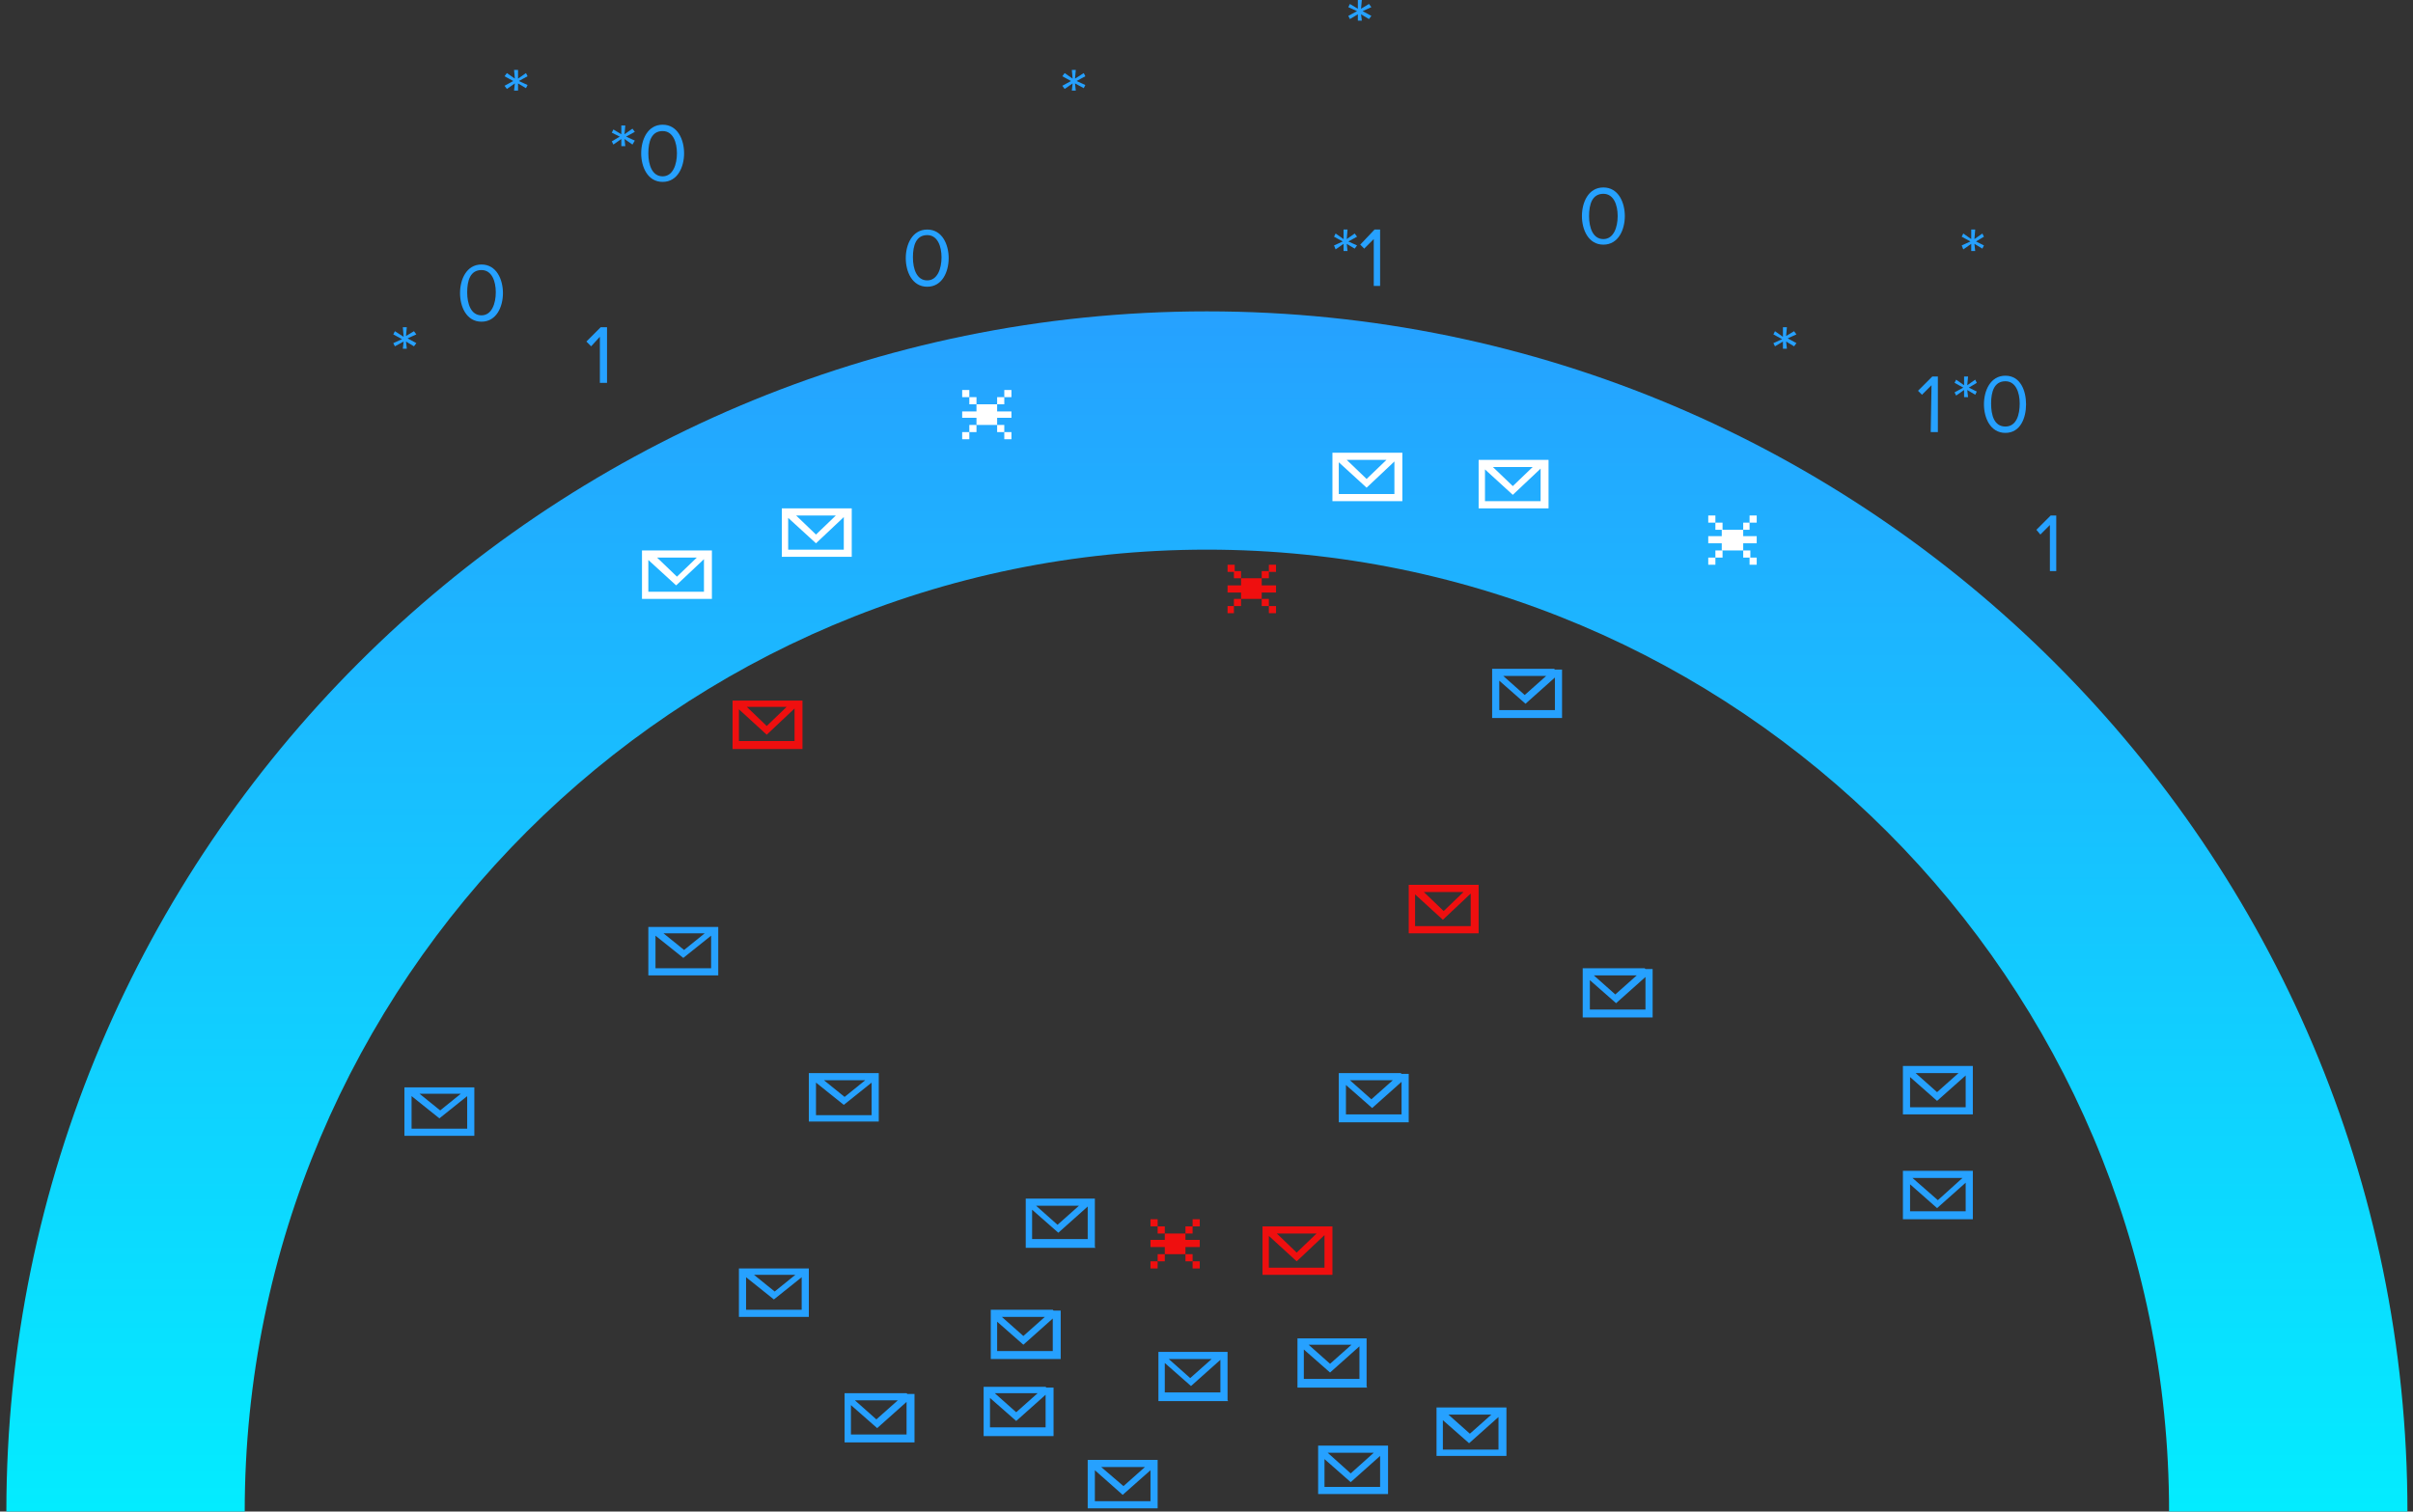 <?xml version="1.0" encoding="UTF-8"?>
<svg id="Group_5464" xmlns="http://www.w3.org/2000/svg" xmlns:xlink="http://www.w3.org/1999/xlink" version="1.1" viewBox="0 0 303.7 190.3">
  <rect x="0" y="0" width="303.7" height="190.3" fill="#333333" stroke="none"/>
  <!-- Generator: Adobe Illustrator 29.7.1, SVG Export Plug-In . SVG Version: 2.1.1 Build 8)  -->
  <defs>
    <style>
      .st0 {
        fill: url(#Gradients_1);
      }

      .st1 {
        fill: #26a1ff;
      }

      .st2 {
        fill: #ef0f0f;
      }

      .st3 {
        fill: #fff;
      }
    </style>
    <linearGradient id="Gradients_1" data-name="Gradients 1" x1="151.9" y1="39.2" x2="151.9" y2="190.3" gradientUnits="userSpaceOnUse">
      <stop offset="0" stop-color="#26a1ff"/>
      <stop offset="1" stop-color="#03ecff"/>
    </linearGradient>
  </defs>
  <g>
    <path class="st0" d="M151.9,39.2C68.5,39.2.8,107,.8,190.3h30c0-66.8,54.3-121.1,121.1-121.1s121.1,54.3,121.1,121.1h30c0-83.3-67.8-151.1-151.1-151.1Z"/>
    <path class="st1" d="M136.9,189.9h8.8v-6.1h-8.8v6.1ZM137.8,189v-3.9l3.5,3.1,3.5-3.1v3.9h-7ZM138.6,184.7h5.5l-2.7,2.4-2.8-2.4Z"/>
    <path class="st1" d="M165.9,182.8h0c0,0,0,.1,0,.1v5.2h8.8v-6.1h-8.8v.8ZM166.7,187.3v-3.6l3.3,2.9,3.7-3.3v3.9h-7ZM167.1,182.9h5.8l-2.9,2.6-2.9-2.6Z"/>
    <path class="st1" d="M180.8,177.8h0c0,0,0,.1,0,.1v5.4h8.8v-6.1h-8.8v.6ZM181.6,182.5v-3.7l3.3,2.9,3.7-3.3v4.1h-7ZM182.2,178.1h5.5l-2.7,2.4-2.7-2.4Z"/>
    <path class="st1" d="M239.5,153.5h8.8v-6.1h-8.8v6.1ZM240.4,152.6v-3.5s3.4,3,3.4,3l3.6-3.2v3.6h-7ZM240.7,148.3h6.3l-3.1,2.8-3.2-2.8Z"/>
    <path class="st1" d="M239.5,134.2v6.1h8.8v-6.1h-8.8ZM246.5,135.1l-2.7,2.4-2.7-2.4h5.4ZM240.4,139.5v-3.9s3.4,3,3.4,3l3.6-3.2v4h-7Z"/>
    <path class="st1" d="M50.9,143h8.8v-6.1h-8.8v6.1ZM58,137.7l-2.6,2.1-2.6-2.1h5.3ZM51.8,138l3.5,2.8,3.5-2.8v4.1h-7s0-4.1,0-4.1Z"/>
    <path class="st1" d="M81.6,122.8h8.8v-6.1h-8.8v6.1ZM88.7,117.5l-2.6,2.1-2.6-2.1h5.3ZM82.5,117.8l3.5,2.8,3.5-2.8v4.1h-7s0-4.1,0-4.1Z"/>
    <path class="st1" d="M110.6,135.1h-8.8v6.1h8.8v-6.1ZM108.9,136l-2.6,2.1-2.6-2.1h5.3ZM109.7,140.4h-7s0-4.1,0-4.1l3.5,2.8,3.5-2.8v4.1Z"/>
    <path class="st1" d="M93,165.8h8.8v-6.1h-8.8v6.1ZM100.1,160.5l-2.6,2.1-2.6-2.1h5.3ZM93.9,160.8l3.5,2.8,3.5-2.8v4.1h-7s0-4.1,0-4.1Z"/>
    <path class="st1" d="M114.1,175.4h0s-7.3,0-7.3,0h0s0,0,0,0h-.5v.6h0c0,0,0,.2,0,.2v5.4h8.8v-6.1h-.9ZM113,176.3l-2.7,2.4-2.7-2.4h5.3ZM107.1,180.7v-3.8l3.3,2.9,3.7-3.3v4.1h-7Z"/>
    <path class="st1" d="M131.6,174.6h0s-7.3,0-7.3,0h0s0,0,0,0h-.5v.6h0c0,0,0,.2,0,.2v5.4h8.8v-6.1h-.9ZM130.6,175.4l-2.7,2.4-2.7-2.4h5.3ZM124.6,179.8v-3.8l3.3,2.9,3.7-3.3v4.1h-7Z"/>
    <path class="st1" d="M132.5,164.9h0s-7.3,0-7.3,0h0s0,0,0,0h-.5v.6h0c0,0,0,.2,0,.2v5.4h8.8v-6.1h-.9ZM131.5,165.8l-2.7,2.4-2.7-2.4h5.3ZM125.5,170.2v-3.8l3.3,2.9,3.7-3.3v4.1h-7Z"/>
    <path class="st1" d="M137.8,157v-6.1h-.9s0,0,0,0h-7.3s0,0,0,0h-.5v.6h0c0,0,0,.2,0,.2v5.4h8.8ZM129.9,156.1v-3.8l3.3,2.9,3.7-3.3v4.1h-7ZM135.8,151.8l-2.7,2.4-2.7-2.4h5.3Z"/>
    <path class="st1" d="M176.3,135.1h0s-7.3,0-7.3,0h0s0,0,0,0h-.5v.6h0c0,0,0,.2,0,.2v5.4h8.8v-6.1h-.9ZM175.3,136l-2.7,2.4-2.7-2.4h5.3ZM169.4,140.4v-3.8l3.3,2.9,3.7-3.3v4.1h-7Z"/>
    <path class="st1" d="M207,121.9h0s-7.3,0-7.3,0h0s0,0,0,0h-.5v.6h0c0,0,0,.2,0,.2v5.4h8.8v-6.1h-.9ZM206,122.8l-2.7,2.4-2.7-2.4h5.3ZM200.1,127.2v-3.8l3.3,2.9,3.7-3.3v4.1h-7Z"/>
    <path class="st1" d="M195.6,84.2h0s-7.3,0-7.3,0h0s0,0,0,0h-.5v.6h0c0,0,0,.2,0,.2v5.4h8.8v-6.1h-.9ZM194.6,85.1l-2.7,2.4-2.7-2.4h5.3ZM188.7,89.5v-3.8l3.3,2.9,3.7-3.3v4.1h-7Z"/>
    <path class="st1" d="M172,174.6v-6.1h-.9s0,0,0,0h-7.3s0,0,0,0h-.5v.6h0c0,0,0,.2,0,.2v5.4h8.8ZM164.1,173.7v-3.8l3.3,2.9,3.7-3.3v4.1h-7ZM170.1,169.3l-2.7,2.4-2.7-2.4h5.3Z"/>
    <path class="st1" d="M154.5,176.3v-6.1h-.9s0,0,0,0h-7.3s0,0,0,0h-.5v.6h0c0,0,0,.2,0,.2v5.4h8.8ZM146.6,175.4v-3.8l3.3,2.9,3.7-3.3v4.1h-7ZM152.5,171.1l-2.7,2.4-2.7-2.4h5.3Z"/>
    <polygon class="st1" points="75.5 42.4 75.5 48.2 76.4 48.2 76.4 41.2 75.6 41.2 73.8 43 74.4 43.6 75.5 42.4"/>
    <polygon class="st1" points="258 66.1 258 71.9 258.8 71.9 258.8 64.9 258.1 64.9 256.3 66.7 256.8 67.3 258 66.1"/>
    <polygon class="st1" points="243.1 48.5 243 54.4 243.9 54.4 243.9 47.4 243.2 47.4 241.4 49.2 241.9 49.7 243.1 48.5"/>
    <polygon class="st1" points="246.2 49.8 247.2 49.1 247.2 50 247.7 50 247.6 49.1 248.6 49.7 248.8 49.3 247.8 48.8 248.8 48.2 248.6 47.8 247.6 48.5 247.7 47.4 247.2 47.4 247.2 48.5 246.2 47.8 246 48.2 247.1 48.8 246 49.4 246.2 49.8"/>
    <path class="st1" d="M252.4,54.5c1.9,0,2.6-1.9,2.6-3.6s-.7-3.6-2.6-3.6-2.7,1.9-2.7,3.6.8,3.6,2.7,3.6ZM252.4,48c1.3,0,1.8,1.4,1.8,2.8s-.4,2.9-1.8,2.9-1.8-1.4-1.8-2.9.4-2.8,1.8-2.8Z"/>
    <polygon class="st1" points="77.2 18.2 78.2 17.5 78.2 18.4 78.7 18.4 78.6 17.5 79.6 18.2 79.9 17.7 78.8 17.2 79.9 16.6 79.6 16.2 78.6 16.9 78.7 15.8 78.2 15.8 78.2 16.9 77.2 16.3 77 16.7 78 17.2 77 17.8 77.2 18.2"/>
    <path class="st1" d="M83.4,22.9c1.9,0,2.7-1.9,2.7-3.6s-.8-3.6-2.7-3.6-2.7,1.9-2.7,3.6.8,3.6,2.7,3.6ZM83.4,16.5h0c1.3,0,1.8,1.4,1.8,2.8s-.5,2.9-1.8,2.9-1.8-1.4-1.8-2.9.4-2.8,1.8-2.8Z"/>
    <polygon class="st1" points="134 11.2 135 10.5 134.9 11.4 135.4 11.4 135.3 10.5 136.4 11.1 136.6 10.7 135.5 10.2 136.6 9.6 136.4 9.2 135.3 9.9 135.4 8.8 134.9 8.8 135 9.9 134 9.2 133.7 9.6 134.8 10.2 133.7 10.8 134 11.2"/>
    <polygon class="st1" points="169.9 2.4 170.9 1.8 170.9 2.6 171.4 2.6 171.3 1.8 172.3 2.4 172.6 2 171.5 1.4 172.6 .9 172.3 .5 171.3 1.1 171.4 0 170.9 0 170.9 1.1 169.9 .5 169.7 .9 170.8 1.4 169.7 2 169.9 2.4"/>
    <polygon class="st1" points="49.7 43.6 50.8 43 50.7 43.9 51.2 43.9 51.1 43 52.1 43.6 52.4 43.2 51.3 42.6 52.4 42.1 52.1 41.7 51.1 42.3 51.2 41.2 50.7 41.2 50.8 42.4 49.7 41.7 49.5 42.1 50.6 42.7 49.5 43.2 49.7 43.6"/>
    <polygon class="st1" points="223.4 43.6 224.4 43 224.4 43.9 224.9 43.9 224.8 43 225.8 43.6 226.1 43.2 225 42.6 226.1 42.1 225.8 41.7 224.8 42.3 224.9 41.2 224.4 41.2 224.4 42.4 223.4 41.7 223.2 42.1 224.3 42.7 223.2 43.2 223.4 43.6"/>
    <polygon class="st1" points="63.8 11.2 64.8 10.5 64.7 11.4 65.2 11.4 65.2 10.5 66.2 11.1 66.4 10.7 65.3 10.2 66.4 9.6 66.2 9.2 65.2 9.9 65.2 8.8 64.7 8.8 64.8 9.9 63.8 9.2 63.5 9.6 64.6 10.2 63.5 10.8 63.8 11.2"/>
    <polygon class="st1" points="247.1 31.4 248.1 30.7 248.1 31.6 248.6 31.6 248.5 30.7 249.5 31.3 249.7 30.9 248.7 30.4 249.7 29.8 249.5 29.4 248.5 30.1 248.6 28.9 248.1 28.9 248.1 30.1 247.1 29.4 246.9 29.8 248 30.4 246.9 30.9 247.1 31.4"/>
    <polygon class="st1" points="168.1 31.4 169.1 30.7 169.1 31.6 169.6 31.6 169.5 30.7 170.5 31.3 170.8 30.9 169.7 30.4 170.8 29.8 170.5 29.4 169.5 30.1 169.6 28.9 169.1 28.9 169.1 30.1 168.1 29.4 167.9 29.8 169 30.4 167.9 30.9 168.1 31.4"/>
    <polygon class="st1" points="171.7 31.3 172.9 30.1 172.9 36 173.7 36 173.7 28.9 173 28.9 171.2 30.8 171.7 31.3"/>
    <path class="st1" d="M201.8,30.8c1.9,0,2.7-1.9,2.7-3.6s-.8-3.6-2.7-3.6-2.7,1.9-2.7,3.6.8,3.6,2.7,3.6ZM201.8,24.4c1.3,0,1.8,1.4,1.8,2.8s-.5,2.9-1.8,2.9-1.8-1.4-1.8-2.9.4-2.8,1.8-2.8Z"/>
    <path class="st1" d="M116.7,36.1c1.9,0,2.7-1.9,2.7-3.6s-.8-3.6-2.7-3.6-2.7,1.9-2.7,3.6.8,3.6,2.7,3.6ZM116.7,29.6c1.3,0,1.8,1.4,1.8,2.8s-.5,2.9-1.8,2.9-1.8-1.4-1.8-2.9.4-2.8,1.8-2.8Z"/>
    <path class="st1" d="M60.6,40.5c1.9,0,2.7-1.9,2.7-3.6s-.8-3.6-2.7-3.6-2.7,1.9-2.7,3.6.8,3.6,2.7,3.6ZM60.6,34h0c1.3,0,1.8,1.4,1.8,2.8s-.5,2.9-1.8,2.9-1.8-1.4-1.8-2.9.4-2.8,1.8-2.8Z"/>
  </g>
  <g>
    <path class="st2" d="M100,88.2h0s-7,0-7,0h0s0,0,0,0h-.8v6.1h8.8v-6.1h-.9ZM99,89l-2.5,2.4-2.5-2.4h5.1ZM93,93.4v-4.1l3.5,3.2,3.5-3.3v4.1h-7Z"/>
    <path class="st2" d="M185.1,111.4h0s0,0,0,0h-7s0,0,0,0h-.8v6.1h8.8v-6.1h-.9ZM184.2,112.3l-2.5,2.4-2.5-2.4h5.1ZM178.1,116.7v-4.1l3.5,3.2,3.5-3.3v4.1h-7Z"/>
    <path class="st2" d="M166.7,154.4h0s-7,0-7,0h0s0,0,0,0h-.8v6.1h8.8v-6.1h-.9ZM165.7,155.3l-2.5,2.4-2.5-2.4h5.1ZM159.7,159.7v-4.1l3.5,3.2,3.5-3.3v4.1h-7Z"/>
    <polygon class="st2" points="158.8 75.4 158.8 74.6 160.6 74.6 160.6 73.7 158.8 73.7 158.8 72.8 159.7 72.8 159.7 71.9 158.8 71.9 158.8 72.8 156.2 72.8 156.2 73.7 154.5 73.7 154.5 74.6 156.2 74.6 156.2 75.4 158.8 75.4"/>
    <rect class="st2" x="159.7" y="71.1" width=".9" height=".9"/>
    <polygon class="st2" points="160.6 77.2 160.6 76.3 159.7 76.3 159.7 75.4 158.8 75.4 158.8 76.3 159.7 76.3 159.7 77.2 160.6 77.2"/>
    <polygon class="st2" points="155.3 76.3 154.5 76.3 154.5 77.2 155.3 77.2 155.3 76.3 156.2 76.3 156.2 75.4 155.3 75.4 155.3 76.3"/>
    <rect class="st2" x="155.3" y="71.9" width=".9" height=".9"/>
    <rect class="st2" x="154.5" y="71.1" width=".9" height=".9"/>
    <polygon class="st2" points="149.2 155.3 146.6 155.3 146.6 156.1 144.8 156.1 144.8 157 146.6 157 146.6 157.9 149.2 157.9 149.2 158.8 150.1 158.8 150.1 157.9 149.2 157.9 149.2 157 151 157 151 156.1 149.2 156.1 149.2 155.3"/>
    <rect class="st2" x="149.2" y="154.4" width=".9" height=".9"/>
    <rect class="st2" x="150.1" y="153.5" width=".9" height=".9"/>
    <rect class="st2" x="150.1" y="158.8" width=".9" height=".9"/>
    <rect class="st2" x="145.7" y="157.9" width=".9" height=".9"/>
    <rect class="st2" x="144.8" y="158.8" width=".9" height=".9"/>
    <rect class="st2" x="145.7" y="154.4" width=".9" height=".9"/>
    <rect class="st2" x="144.8" y="153.5" width=".9" height=".9"/>
  </g>
  <g>
    <path class="st3" d="M88.6,69.3h0s-7,0-7,0h0s0,0,0,0h-.8v6.1h8.8v-6.1h-.9ZM87.7,70.2l-2.5,2.4-2.5-2.4h5.1ZM81.6,74.6v-4.1s3.5,3.2,3.5,3.2l3.5-3.3v4.1h-7Z"/>
    <path class="st3" d="M106.2,64h0s-7,0-7,0h0s0,0,0,0h-.8v6.1h8.8v-6.1h-.9ZM105.2,64.9l-2.5,2.4-2.5-2.4h5.1ZM99.2,69.3v-4.1l3.5,3.2,3.5-3.3v4.1h-7Z"/>
    <path class="st3" d="M175.5,57h0s-7,0-7,0h0s0,0,0,0h-.8v6.1h8.8v-6.1h-.9ZM174.5,57.9l-2.5,2.4-2.5-2.4h5.1ZM168.5,62.3v-4.1l3.5,3.2,3.5-3.3v4.1h-7Z"/>
    <path class="st3" d="M193.9,57.9h0s-7,0-7,0h0s0,0,0,0h-.8v6.1h8.8v-6.1h-.9ZM192.9,58.8l-2.5,2.4-2.5-2.4h5.1ZM186.9,63.2v-4.1l3.5,3.2,3.5-3.3v4.1h-7Z"/>
    <polygon class="st3" points="125.5 50.9 122.9 50.9 122.9 51.8 121.1 51.8 121.1 52.6 122.9 52.6 122.9 53.5 125.5 53.5 125.5 54.4 126.4 54.4 126.4 53.5 125.5 53.5 125.5 52.6 127.3 52.6 127.3 51.8 125.5 51.8 125.5 50.9"/>
    <rect class="st3" x="125.5" y="50" width=".9" height=".9"/>
    <rect class="st3" x="126.4" y="49.1" width=".9" height=".9"/>
    <rect class="st3" x="126.4" y="54.4" width=".9" height=".9"/>
    <rect class="st3" x="122" y="53.5" width=".9" height=".9"/>
    <rect class="st3" x="121.1" y="54.4" width=".9" height=".9"/>
    <rect class="st3" x="122" y="50" width=".9" height=".9"/>
    <rect class="st3" x="121.1" y="49.1" width=".9" height=".9"/>
    <polygon class="st3" points="219.4 67.5 219.4 66.7 220.2 66.7 220.2 65.8 219.4 65.8 219.4 66.7 216.7 66.7 216.7 67.5 215 67.5 215 68.4 216.7 68.4 216.7 69.3 219.4 69.3 219.4 68.4 221.1 68.4 221.1 67.5 219.4 67.5"/>
    <rect class="st3" x="220.2" y="64.9" width=".9" height=".9"/>
    <rect class="st3" x="219.4" y="69.3" width=".9" height=".9"/>
    <rect class="st3" x="220.2" y="70.2" width=".9" height=".9"/>
    <rect class="st3" x="215.9" y="69.3" width=".9" height=".9"/>
    <rect class="st3" x="215" y="70.2" width=".9" height=".9"/>
    <rect class="st3" x="215.9" y="65.8" width=".9" height=".9"/>
    <rect class="st3" x="215" y="64.9" width=".9" height=".9"/>
  </g>
</svg>
